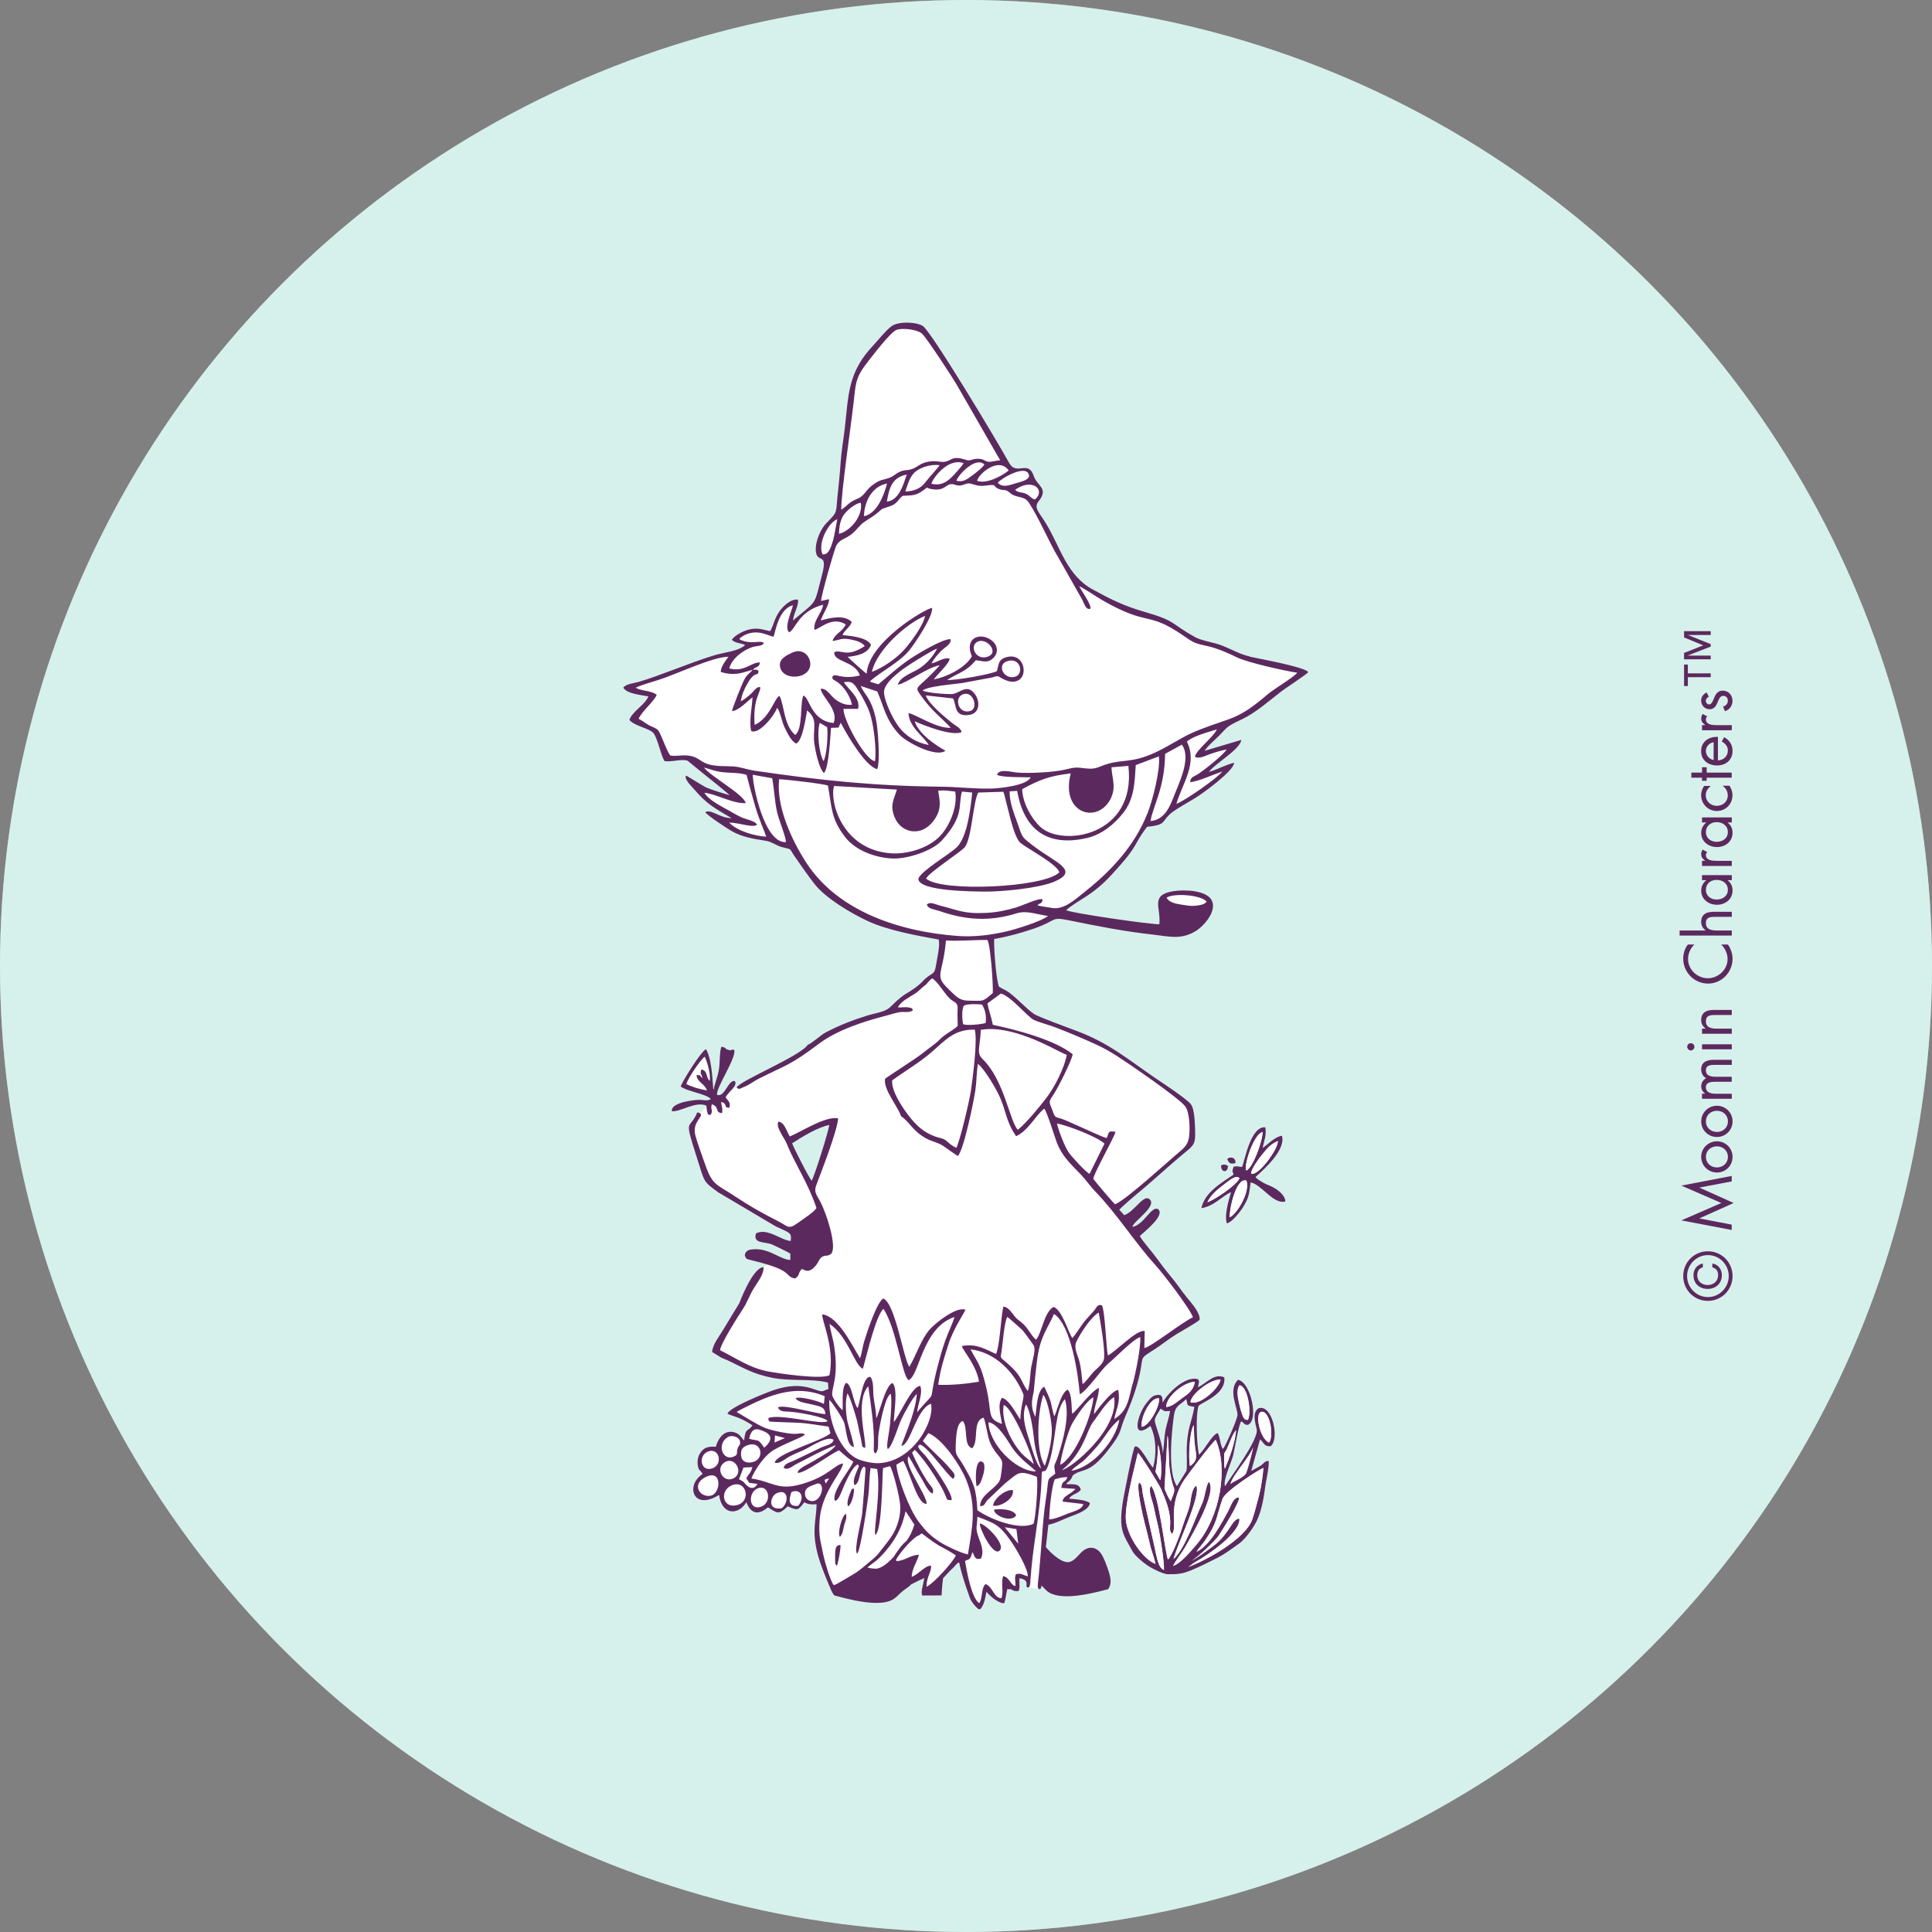 <?xml version="1.0" encoding="UTF-8" standalone="no"?>
<svg xmlns="http://www.w3.org/2000/svg" data-name="Layer 1" id="Layer_1" viewBox="0 0 300 300">
    
  <rect x="0" y="0" width="300" height="300" fill="#808080" stroke="none"/>
    
  <defs>
        
    <style>
      .cls-1 {
        fill: #fff;
      }

      .cls-2 {
        fill: #98dbce;
      }

      .cls-3 {
        fill: #5c295f;
      }

      .cls-4 {
        opacity: .4;
      }
    </style>
      
  </defs>
    
  <circle class="cls-1" cx="150" cy="150" r="150"/>
    
  <g class="cls-4">
        
    <circle class="cls-2" cx="150" cy="150" r="150"/>
      
  </g>
    
  <g>
        
    <path class="cls-3" d="m269.03,198.15c0-2.15-1.7-3.85-3.83-3.85s-3.83,1.69-3.83,3.85,1.71,3.85,3.83,3.85,3.83-1.7,3.83-3.85m-.59,0c0,1.76-1.43,3.26-3.23,3.26s-3.24-1.49-3.24-3.26,1.44-3.26,3.24-3.26,3.23,1.49,3.23,3.26m-4.03-1.95c-.91.18-1.45.9-1.45,1.81,0,1.33.94,2.13,2.21,2.13s2.2-.85,2.2-2.14c0-.88-.56-1.68-1.48-1.8v.6c.57.13.9.55.9,1.19,0,.98-.74,1.55-1.64,1.55-.76,0-1.6-.47-1.6-1.53,0-.65.32-1.1.86-1.21v-.6Z"/>
        
    <polygon class="cls-3" points="267.29 186.8 261.08 189.5 268.9 190.99 268.9 190.16 263.9 189.2 263.9 189.18 269.2 186.8 263.9 184.42 263.9 184.4 268.9 183.45 268.9 182.6 261.08 184.1 267.29 186.8"/>
        
    <g>
            
      <path class="cls-3" d="m269.03,179.64c0-1.34-1.07-2.42-2.42-2.42s-2.45,1.07-2.45,2.42,1.09,2.43,2.45,2.43,2.42-1.08,2.42-2.43m-4.14,0c0-.97.77-1.64,1.71-1.64s1.71.67,1.71,1.64-.77,1.64-1.71,1.64-1.71-.67-1.71-1.64"/>
            
      <path class="cls-3" d="m269.03,174.13c0-1.35-1.07-2.43-2.42-2.43s-2.45,1.07-2.45,2.43,1.09,2.42,2.45,2.42,2.42-1.08,2.42-2.42m-4.14,0c0-.98.77-1.65,1.71-1.65s1.71.67,1.71,1.65-.77,1.64-1.71,1.64-1.71-.67-1.71-1.64"/>
            
      <path class="cls-3" d="m264.29,169.84v.78h4.62v-.78h-2.39c-.7,0-1.63-.1-1.63-1.03,0-.76.82-.83,1.39-.83h2.62v-.78h-2.44c-.7,0-1.57-.1-1.57-1,0-.8.74-.85,1.33-.85h2.69v-.78h-2.81c-.97,0-1.94.29-1.94,1.47,0,.56.26,1.12.77,1.38-.48.25-.77.74-.77,1.28,0,.47.24.86.63,1.1v.02s-.5,0-.5,0Z"/>
            
      <path class="cls-3" d="m264.29,162.16v.78h4.62v-.78h-4.62Zm-2.3.39c0,.3.26.56.56.56s.56-.26.56-.56-.24-.56-.56-.56-.56.24-.56.56"/>
            
      <path class="cls-3" d="m264.29,159.73v.79h4.62v-.79h-2.2c-.83,0-1.82-.07-1.82-1.15,0-.91.66-.97,1.41-.97h2.61v-.79h-2.74c-1.08,0-2.01.3-2.01,1.57,0,.57.24.99.69,1.32v.02s-.56,0-.56,0Z"/>
            
      <path class="cls-3" d="m262.09,146.66c-.49.66-.72,1.38-.72,2.21,0,2.13,1.74,3.86,3.86,3.86s3.8-1.76,3.8-3.86c0-.78-.27-1.57-.73-2.21h-1.03c.59.59.99,1.41.99,2.24,0,1.66-1.44,3-3.07,3s-3.07-1.33-3.07-2.98c0-.86.37-1.67.98-2.26h-1.03Z"/>
            
      <path class="cls-3" d="m260.8,145.27h8.11v-.78h-2.2c-.82,0-1.82-.07-1.82-1.15,0-.92.66-.97,1.41-.97h2.61v-.79h-2.74c-1.08,0-2.01.3-2.01,1.57,0,.57.25.99.69,1.32l-.02.02h-4.02v.78Z"/>
            
      <path class="cls-3" d="m264.89,138.18c0-.98.75-1.55,1.66-1.55s1.75.52,1.75,1.54-.86,1.51-1.76,1.51-1.65-.58-1.65-1.49m-.6-2.3v.78h.66s0,.02,0,.02c-.49.38-.79.95-.79,1.58,0,1.38,1.14,2.22,2.45,2.22s2.42-.86,2.42-2.22c0-.65-.26-1.18-.76-1.58v-.02s.64,0,.64,0v-.78h-4.62Z"/>
            
      <path class="cls-3" d="m264.29,133.67v.79h4.62v-.79h-2.31c-.6,0-1.71-.03-1.71-.9,0-.2.09-.31.2-.47l-.71-.37c-.13.22-.22.43-.22.7,0,.51.27.75.63,1.03h0s-.5.01-.5.01Z"/>
            
      <path class="cls-3" d="m264.89,129.22c0-.97.75-1.56,1.66-1.56s1.75.54,1.75,1.55-.86,1.51-1.76,1.51-1.65-.59-1.65-1.49m-.6-2.3v.78h.66s0,.02,0,.02c-.49.38-.79.95-.79,1.58,0,1.38,1.14,2.22,2.45,2.22s2.42-.86,2.42-2.22c0-.65-.26-1.18-.76-1.58v-.02s.64,0,.64,0v-.78h-4.62Z"/>
            
      <path class="cls-3" d="m264.62,122.04c-.3.41-.47.93-.47,1.43,0,1.35,1.07,2.46,2.44,2.46s2.43-1.06,2.43-2.45c0-.56-.17-1.01-.47-1.47h-1.05v.02c.5.38.79.85.79,1.5,0,.96-.79,1.6-1.71,1.6s-1.71-.68-1.71-1.64c0-.61.31-1.07.77-1.43v-.02h-1.04Z"/>
          
    </g>
        
    <polygon class="cls-3" points="262.63 120.76 264.29 120.76 264.29 121.24 265.01 121.24 265.01 120.76 268.9 120.76 268.9 119.97 265.01 119.97 265.01 119.14 264.29 119.14 264.29 119.97 262.63 119.97 262.63 120.76"/>
        
    <g>
            
      <path class="cls-3" d="m266.76,114.43c-1.37-.08-2.61.7-2.61,2.19s1.14,2.24,2.5,2.24,2.38-.88,2.38-2.25c0-.95-.47-1.69-1.3-2.14l-.38.67c.55.31.95.74.95,1.41,0,.89-.69,1.5-1.54,1.52v-3.62Zm-.67,3.58c-.67-.1-1.2-.73-1.2-1.41s.54-1.25,1.2-1.35v2.75Z"/>
            
      <path class="cls-3" d="m264.29,112.6v.79h4.62v-.79h-2.31c-.6,0-1.71-.03-1.71-.9,0-.2.09-.31.2-.47l-.71-.37c-.13.22-.22.43-.22.7,0,.51.27.75.63,1.01v.02s-.5,0-.5,0Z"/>
            
      <path class="cls-3" d="m265.01,107.53c-.48.2-.86.69-.86,1.23,0,.75.53,1.37,1.32,1.37,1.45,0,1.09-2.08,2.13-2.08.42,0,.7.32.7.74,0,.52-.3.75-.74.95l.29.69c.74-.23,1.17-.85,1.17-1.63,0-.85-.63-1.56-1.51-1.56-.77,0-1.09.54-1.32,1.07-.23.55-.39,1.07-.81,1.07-.29,0-.5-.29-.5-.57s.22-.51.47-.63l-.35-.66Z"/>
          
    </g>
        
    <path class="cls-3" d="m261.5,106.53h.59v-1.38s3.55,0,3.55,0v-.59h-3.55s0-1.37,0-1.37h-.59v3.35Zm0-7.55l2.98,1.23-2.98,1.18v.99h4.14v-.58h-3.55s0-.02,0-.02l3.55-1.38v-.38s-3.55-1.42-3.55-1.42h0s3.55,0,3.55,0v-.59h-4.14v.98Z"/>
      
  </g>
    
  <g>
        
    <path class="cls-1" d="m180.45,197.43c-.34-1-1.01-1.88-1.99-2.4-.05-.14-.11-.28-.18-.41-.19-.57-.5-1.06-.95-1.48-.13-.14-.27-.26-.42-.38-.08-.14-.17-.27-.27-.39-.35-1.05-1.05-1.97-2.1-2.49-.27-.96-.81-1.82-1.64-2.41.92-.25,1.63-.75,2.15-1.41.48-.31.88-.71,1.18-1.17,1.16-.34,1.99-1.11,2.49-2.06,1.04-.32,1.8-.99,2.3-1.82.93-.4,1.6-1.1,2.02-1.93.14-.11.28-.23.41-.36.13-.1.26-.2.38-.3.45-.42.77-.91.95-1.48.29-.55.42-1.14.4-1.77.02-.48-.06-.94-.22-1.37-.09-1.3-.7-2.58-2.05-3.51-3.08-2.12-6.26-4.26-9.25-6.51-.43-.32-.86-.54-1.28-.68-2.4-1.47-5.04-2.52-7.65-3.61-.42-.18-.86-.25-1.3-.25-.78-.35-1.58-.64-2.43-.84-.09-.12-.16-.24-.26-.36-.78-.98-1.71-1.76-2.72-2.5-.34-.25-.69-.48-1.04-.7-.15-.1-.31-.2-.46-.29-.02-.02-.03-.03-.05-.05-.52-.49-1.16-.86-1.84-1.08,0-.28-.76-7.31-.76-7.59,0-.26-.03-.48-.06-.71.85-.13,1.69-.29,2.54-.49,1.34-.31,5.44-1.58,6.37-2.39-1.56-.19-3.28-.9-4.82-.42-1.84.57-3.57.84-5.27.86-.94-.8-2.26-.87-3.45-.31-1.08-.2-2.17-.5-3.3-.89-.79-.27-1.76-.3-1.97-1,.56-.51,1.22-.04,2.02.15,2.79.69,3.68,1.33,7.25,1.14,1.74-.09,2.98-.38,4.63-.85.87-.25,3.52-1.51,4.08-1.25-.15.85-.34.4-.8.93.69.2,1.49.26,2.21.4,1.94.37,3.8-1.46,5.23-2.58,4.05-3.2,7.67-7.13,9.6-12.02.78-1.97,2.08-6.94,1.79-8.94l-3.59,1.36c-.18,2.66-.2,5.18-1.93,7.4-1.39,1.79-3.34,3.38-5.61,3.91-6.15,1.43-9.82-1.25-10.87-7.31l-1.18.08c-.02,1.73.65,3.34,1.21,4.9.84,2.37.55,2.08,2.53,3.6,3.29,2.54,7.28,3.78,3.18,5.53-2.37,1.01-8.14,1.57-10.81,1.53-1.28-.02-10.39,0-10.27-2.02.48-1.23,4.7-3.68,5.92-4.82,1.69-1.57,2.21-6.17,2.44-8.54l-1.6-.15c-.63,2.26.4,3.68-3.09,7.56-1.53,1.7-5.46,2.93-7.72,2.83-2.63-.12-5.68-1.21-7.31-3.31-2.24-2.89-2.06-4.63-2.68-8-.67-.31-6.53-.96-7.59-1-.46,4.27,1.95,9.46,4.21,12.95,4.62,7.14,13.35,10.28,21.57,11.21-.09.25-.17.52-.22.8-.25.14-.45,4.52-.97,5.51-.73.11-4.02,2.52-4.53,2.9-.38.21-.74.47-1.06.78l-.72.93c-.2.35-.35.7-.45,1.08-1.05-.12-2.16.15-3.16.99-4.17,1.5-8.04,3.08-11.74,5.73-.39.28-.74.6-1.04.95-.18.08-.36.17-.54.28-2.26,1.37-5.18,2.17-7.48,3.46-1.26.71-2.25,1.32-3.5,2.05l-.9-2.69-.98-4.32-3.27,4.81,4.94,2.34c-.62.39-1.21.82-1.71,1.36-1.2,1.3-2.07,2.38-1.74,3.72-.04.53.34,1.62.52,2.24.63,2.11,1.13,4.22,2.74,5.81,1.62,1.6,3.95,2.64,5.94,3.72,1.01.55,2.01,1.1,3.01,1.62.13.12.25.25.37.38,1.12,1.22,2.43,1.59,3.65,1.4.05.48.1.96.15,1.43-.37,1.16-.24,2.49.29,3.62-.02,0-.04.02-.06.02-.53.19-1.06.34-1.59.52-1.71-.42-3.31-.88-4.35.51-.31.21-1.06,1.68-1.35,2.01-1.33,1.5-1.43,3.09-2.26,4.74-.48.95-1.31.77-1.55,1.89-.31,1.46-2.49,2.54-1.68,3.79,1.5,2.31,6.57,3.63,9.07,3.94,2.01.25,4.04.6,6.07.55.15,0,.29-.03.44-.05.57.14,1.7.17,2.27.14-.1.63-.45,1.75-.51,2.38-3.65-.88-5.86-1.24-11.15.67-.23.08-3.69,1.89-3.85,2.07-.5.57,3.75,1.51,3.34,2.25-.68,1.23-1.15,1.09-1.44,2.7-.19-.33-1.41-1.55-1.9-1.55-1.7,0-1.87.28-2.25,2.38-.05.25-2.41-.78-2.79,1.53-.17,1.02.77,2.23.77,2.23,0,0-2.02,1.45-1.32,2.94,1.07,2.27,3.66-.23,3.72,0,.42,1.58.16,2.01,1.4,2.51,1.16.47,2.63-1.45,2.75-1.28.33.47.5,1.27,1.46,1.52.31.19,1.33-.73,1.7-.64.41.05,1.36.66,1.77.72.13,0,1.18-.87,1.31-.88.54.23,1.03.78,1.62.39.59-.4.76-.93,1.02-1.02,0,0,1.84.55,2.36.37-.23.93-.05,0-.26,1.15-.3,1.67-.24,2.81.01,4.01.03.41.07.83.14,1.26.19,1.14.88,2.28,1.01,3.39.28,2.47,1.92,4.6,4.6,4.6.22,0,.45-.03.67-.06,1.71.76,3.99,1.45,5.24-.1.36-.45.77-.94,1.13-1.39,1.3.28,2.63-.7,3.89-1.86.05-.05.11-.1.17-.15.26.04-.54,2.87-.27,2.75,1.66-.75,4.72-4.13,5.37-5.15,1.87,7,2.94,7.44,3.03,7.52l1.1-2.68s2.1,2.24,2.52,1.91c.55-.43.17-2.13.75-2.36.4-.16,1.58.48,1.58.48l.09-2.15s1.8.67,1.6,1.59c-.12.53,1.41.64,1.85.19.58-.59,1-9.8,1-9.8.34,0,5.92-2.45,6.09-2.76.71-1.28-3.37-.14-3-1.08.28-.72,1.56-.86,1.77-1.5.31-.96-2.25,0-2.2-.56.04-.44.89-1.16.89-1.16l.36-.86s3.22-1.27,4.97-3.15c1.13-1.21,2.15-2.43,2.43-4.04.08-.15.16-.3.24-.46.17-.38.31-.74.44-1.11,0,0,.01,0,.02,0,.52-1.73,1.11-3.42,1.79-5.1.26-.63.34-1.23.3-1.8.03-.12.05-.24.07-.36.51-.95.17-1.22.56-2.23,1.8-.49,5.01-3.48,5.01-3.48,2.55-1.75,3.74-2.3,3.74-2.3-.15-.29-5.36-6.97-5.57-7.22Zm-54.12-12.87l-2.11-3.54-1.79-3.89,6.83-3.16-2.93,10.59Z"/>
        
    <path class="cls-1" d="m192.05,102.07c-1.23-.62-2.96-1.38-4.29-1.68-2.42-.56-2.19-.44-4.18-1.8-5.51-3.77-5.15-1.22-12.38-5.37-1.06-.61-2.7-1.75-3.65-2.21.35.73,1.93,2.89,1.75,3.51-.75.25-.95-.86-1.37-1.59l-3.56-6.27c-1.6-2.66-2.22-5.27-3.86-7.78-.57-.88,1.49-1.66,1.08-2.57-.31-.71-.84-1.27-1.32-1.6-.56-.39.12-1.42-.53-1.6-1.49-.42-1.95-.25-2.43-.18-.5.07-1.27-1.5-1.62-1.57,0,0-2.47-1.04-2.47-1.04,0-2.9-5.08-.19-9.44-.19s-7.9,2.35-7.9,5.24c0,1.29-6.62,3.31-5.46,4.22-1.28.42-.36.51-1.72,1.55-.6.46-.53,1-.98,1.42-.72.68-1.21,2.47-.62,3.38.67,1.04,1.81.46,1.32,1.36-.26.47-1,5.3-.96,6.01l1.21-.28c.15.75-1.02,2.41-1.26,3.31,1.4-.4,3.62-.96,4.8.22-.18.74-1.14,1.29-1.43,2.04.56.07,1.4.14,2.21.31-.11.17-.21.34-.31.51-.22-.06-.44-.11-.64-.14-1.45-.27-1.62.1-2.79.24.36-1.18,1.54-1.4,2.05-2.57-2.14-1.37-4.09.76-4.85.83-.26-1.37,1.19-2.65,1.34-3.89-3.84.98-4.28,3.86-5.29,4.28-.81-.75.39-3.16.6-4.2-2.36.62-2.74,4.42-3.03,4.89-.85-.16-2.37-1.2-4.33-.32-.16.07-.39.19-.52.29-.57.41-.3.15-.4.46,1.86.86,3.12.06,3.75.53-.19.52-.94.42-1.6.6-1.5.41-3.37,1.8-3.76,3.36,2.36.64,3.38-.99,4.77-.92-.17.92-.64.51-1.11,1.15.59.02.46-.13.91.16-.1,1.09-.43-.25-1.71,1.95-.51.88-.9,1.77-1.05,2.78.61-.32,1.04-.69,1.56-1.14.51-.45.93-1.21,1.46-1.04.1.81-1.17,1.78-.87,5.86,2.42-1.11,3.1-4.26,3.86-4.5.78,1.43.62,4.51,2.44,6.05.13-.09.24-.24.34-.4.09.42.19.82.31,1.21-.15.25-.31.44-.49.53-.79-.36-1.37-1.63-1.77-2.44-.46-.9-.7-2.5-1.19-3.13-.4,1.18-2.77,4.17-4.02,3.63-.37-1.35.12-3.78.2-5.25-.81.6-2.17,2.1-3.19,2.14.03-.36,1.61-4.46,2.05-5.14.43-.66.87-.84,1.16-1.27-1.04.13-2.51,1.12-4.99.31.07-.86.7-1.67,1.21-2.35-2.35-.04-8.16,2.74-10.82,3.58-.9.28-2.86.85-3.59,1.22.87.56,2.38.41,3.26,1.11-.32.94-2.35,2.61-2.81,3.72.51.25,1.03.68,1.57.98.7.4,1.29.42,1.65,1.1.57,1.1,1.03,2.64,1.69,3.62.99.2,2.09-.22,3.43.13,1.02.27,1.48,1.01,2.72,1.3,1.24.29,2.37.21,3.61.27,1.09.06,2.22.5,3.36.67,10.45,1.52,18.4,2.36,29.05,2.48,2.57.03,5.19.36,7.75.29,1.25-.03,5.54-.48,6.05-1.75-1.05-.03-4.47.04-5.21-.39.3-1.03,2.31-.4,3.18-.34,1.81.13,5.51-.03,7.29-.45,1.86-.44,1.65-.37,3.54-.18,1.4.14,1.89-.34,3.15-.72,2.85-.84,4.21.1,9.23-2.71,2.03-1.13,3-1.8,5.23-2.67,4.9-1.9,5.75-1.44,10.39-5.42,1.08-.92,4.02-2.61,4.61-3.38-1.89-.26-7.78-1.59-9.37-2.38Z"/>
        
    <path class="cls-1" d="m187.34,139.98c-.28.45-.89.56-1.46.63-.78.1-1.23.06-2-.07-.88-.14-2.36-.27-2.76-1.16,1.18-.74,5.25-.43,6.22.6Z"/>
        
    <path class="cls-1" d="m132.49,62.72c.37-3.39.28-4.1,2.41-6.79.74-.93,3.37-4.4,4.3-4.72.93-.32,3.12-.07,3.91.57.64.51,4.9,7.03,5.48,8.07l6.69,11.63c-.61,0-1.44.31-1.93.21-.62-.13-.58-.47-1.67-.45-.89.02-.99.4-1.74.16-2.32-.75-2.1.2-3.44.32-.48.04-1.18-.16-1.9-.1-1.76.16-2.02.9-3.14,1.25-.65.2-1.02.04-1.82.4-.5.23-.92.64-1.3.81-1.31.57-1.52.18-3.01,1.33-1.01.79-1.07,1.55-2.29,2.06-1.44.61-1.34.95-2.45,1.68-.01-2.79,1.49-12.82,1.89-16.43Z"/>
        
    <path class="cls-1" d="m113.18,127.73c1.75.04,3.67.88,4.35.33-.37-.61-1.61-.79-2.31-1.09-.64-.27-1.48-.77-2.1-1.12-1.18-.67-3.11-1.6-3.77-2.74,1.66.11,4.51,1.75,6.41,1.6-.25-1.31-5.41-4.11-6.48-5.52,1.18.29,1.72.61,3.1.74,1.38.13,2.13.01,3.52.39.41,1.62.89,3.32,1.36,4.94.57,1.98,1.52,4.04,1.7,4.67-1.77-.09-4.54-.88-5.77-2.2Z"/>
        
    <path class="cls-1" d="m116.86,120.31l3.02.54c.33,1.74.37,3.61.78,5.35.28,1.19,1.33,3.67,1.36,4.57-3.38.25-5.18-8.9-5.16-10.46Z"/>
        
    <path class="cls-1" d="m138.92,126.97c.99,2.47,4.42,3.22,6.36-.02.88-1.47.63-2.58.37-4.14.86-.15,1.78.03,2.65.12.43,2.34-.93,5.6-2.62,7.17-1.82,1.69-4.86,2.59-7.35,2.42-7.65-.54-9.59-8.16-8.84-10.46l9.76.56c-.51,1.67-1.12,2.42-.34,4.36Z"/>
        
    <path class="cls-1" d="m151.88,123.08l3.86-.12c.12.21.02-.02.17.39l.98,3.88c.3,1.01.83,3.12,1.6,3.72,1.18.92,5.74,3.33,5.97,4.53-2.32,2.38-18.37,3.1-20.69.96.5-1,5.36-4.1,5.99-4.85,1.11-1.32,1.32-7.21,2.12-8.51Z"/>
        
    <path class="cls-1" d="m172.56,123.74c.72-1.65.04-3.09,0-4.58l2.63-.22c1.26,10.96-10.31,12.62-13.67,9.48-1.46-1.36-2.77-3.79-2.83-5.86,2.79-1.52,4.32-2.08,7.55-2.45-1.68,6.4,4.42,8.03,6.34,3.63Z"/>
        
    <path class="cls-1" d="m178.62,127.51c.37-2.33,2.2-5.07,2.27-10.44l2.6-1.43c1.37,1.83-.09,5.21-.85,7.06-.83,2.03-1.52,4.6-4.02,4.81Z"/>
        
    <path class="cls-1" d="m185.51,117.49c.55.45,1.57-.1,2.35-.38.92-.32,1.64-.54,2.6-.72-.67.96-3.33,3.07-4.39,3.78-.74.5-1.23.44-1.3,1.3,1.22-.09,3.67-1.22,4.99-1.66-.6.93-5.88,4.6-7.13,5.03.91-3.15,3.34-6.26,1.63-9.66.95-.89,3.35-1.48,4.66-1.91-.46,1.14-3.05,3.04-3.41,4.21Z"/>
        
    <g>
            
      <g>
                
        <path class="cls-3" d="m111.64,185.21l8.81,5.22c2.38,1.1,2.47.99,2.33,2.27-1.45-.08-3.61-2.08-5.38-1.19-.55,1.6,1.33,1.3,2.37,1.69.44.17,2.67,1.25,2.95,1.47v.98c-1.68-.06-3.43-2.06-6.18-1.61-.88.14-1.17,1.02-.52,1.46.19.13,4.1.86,5.78,1.96.68.45.77.95,1.66,1.06.84-.56.34-.72,1.06-1.49.95.59,1.55.26,2.26-.65.27-.34.43-.89.78-1.15.64-.48.82,0,1.53-.57.89-1.12-.7-6.15-1.73-8.09-.49-.93-1.02-1.46-.63-2.48.83-2.22,3.24-8.35,3.42-10.43-1.92-.41-5.69,2.05-7.5,2.81-.49-.71-.81-2.22-1.78-2.3-.48.81.95,2.55,1.29,3.41,1.34,3.32,3.23,5.9,4.62,9.99-.36.65-2.12,1.76-2.84,2.29-1.58,1.15-1.48.58-3.26-.31-2.26-1.12-4.48-2.41-6.55-3.78-3.14-2.09-3.49-1.59-4.83-5.5-.46-1.34-.9-2.48-1.3-3.87-.73-2.52,1.99-3.24.28-3.68-1.19,2.88-2.14.59-.19,6.65,1.41,4.38.95,3.94,3.52,5.84Zm11.37-7.68c1.47-.97,4.09-2.56,5.77-2.84-.2,1.23-2.21,7.61-2.73,8.65-.31-.2-2.81-5.12-3.05-5.8Z"/>
                
        <path class="cls-3" d="m197.68,184.36c-.45-.24-.97-.41-1.43-.66-.19-.11-.54-.31-.71-.43-.16-.11-.12-.06-.28-.2-.42-.36-.14-.11-.29-.32,1.34-1.2,4.74-4.23,4.09-6.39-1.16.14-2.56,1.69-3,1.88.23-1.17.63-1.91.42-3.19-2.33-.24-3.25,5.46-3.62,6.16-.66-.06-.65-.17-1.3-.05-.26.85-.22.5-.01,1.23-1.91,1.3-4.48,2.77-5,5.21,1.97-.3,3.23-1.89,4.6-2.48-.36,1.26-1.06,3.58-.65,4.83.73-.08,2.02-1.72,2.47-2.42,1-1.59.99-2.14,1.23-3.93,1.77.36,3.49,3.45,5.39,2.97-.01-.93-1.12-1.8-1.89-2.2Zm-10.19,2.32c.43-1,1.4-1.86,2.27-2.52,1.16-.88,2.2-1.83,2.71-1.2-.41,1.03-3.83,3.33-4.98,3.72Zm3.46,2.35c-.08-1.2.96-6.21,2.59-5.71.62,1.62-1.34,5.08-2.59,5.71Zm2.57-7.28c-.4-.92,1.21-5.71,2.54-5.98.03,1.23-1.46,5.58-2.54,5.98Zm.79.5c-.18-.52,1.21-2.4,1.62-2.9.87-1.05,1.21-1.57,2.5-2.19.06,1.28-3.01,5.45-4.12,5.09Z"/>
                
        <path class="cls-3" d="m109.67,171.65l.11.88c.17.35-.05.58.55.59.5-.73-.1-.86.22-1.65,1.24.42.4,1.32,1.57,1.37.14-.86-.09-.97-.14-1.73,1.1.28.27.87,1.26.91.3-.9-.25-1.04-.56-1.67.56-.94,1.89-1.76,1.43-2.48-1.03-.27-1.57,2.6-2.76,2.14-.25-1.02,3.04-5.74,2.66-6.99-.69-.13-.18.21-.95-.01-.73-.22,0-.25-1.05-.48-.32,1.05-.19,2.41-.38,3.57-.18,1.09-.68,2.24-.82,3.16-.18-.28-.11-4.57-1.18-6.34-.76.27-3.81,5.21-3.93,5.8,1.06.79,3.93,1.11,4.69,1.94-.6.36-1.1.13-1.77.12-.55-.01-4.46.33-4.3,1.76,1.25.19,3.66-1.58,5.34-.87Zm.52-3.81c-.64-.62-.23-1.51-1.26-1.79-.3.67.02.68.15,1.37-.55-.45-.12-.47-.92-.49.05,1.1,1.25,1.3,1.62,2.39-.99-.15-2.32-.53-3.2-.98.16-.79,2.18-3.8,2.86-4.26.43.96.96,2.74.75,3.77Z"/>
                
        <path class="cls-3" d="m124.09,104.99c3.14-.74,1.53-4.81-.99-3.68-.94.42-2.27,1.01-1.96,2.31.3,1.27,1.82,1.64,2.96,1.37Z"/>
                
        <path class="cls-3" d="m152.16,236.58c-.16.57,2.04,5.19,3.06,4.2,1.06-1.03-2.42-4.32-3.06-4.2Z"/>
                
        <path class="cls-3" d="m157.27,231.38c-1.18-.13-2.97,1.37-3.07,2.41,1.02.27,3.37-1.02,3.07-2.41Z"/>
                
        <path class="cls-3" d="m152.57,227.02c-1.23-.73-1.11,3.18-.92,3.78.6-.24.75-.98.98-1.65.16-.48.45-1.83-.06-2.13Z"/>
                
        <path class="cls-3" d="m154.34,234.43c.07.99,2.69,2.02,3.45.89-.32-1-2.6-1.09-3.45-.89Z"/>
                
        <path class="cls-3" d="m129.93,243.14c.22-.28.65-2.79.58-3.23-.84-.01-.86.69-.83,2.36.01.7-.04.46.25.87Z"/>
                
        <path class="cls-3" d="m131.09,236.81c.17-.6.5-1.25.23-1.75-.63.39-1.3,3.04-.91,3.59.48-.41.51-1.24.68-1.85Z"/>
                
        <path class="cls-3" d="m132.59,231.13c-.44.21-.22-.2-.51.54-.26.65-.69,1.74-.37,2.23.55-.34.97-2.05.89-2.76Z"/>
                
        <path class="cls-3" d="m191.84,180.6c.08-1.05-1.06-.98-1.27-.61.3.7.51.79,1.27.61Z"/>
                
        <path class="cls-3" d="m189.61,180.96c-.05,1.17,1.1,1.19,1.06.07-.4-.22-.66-.26-1.06-.07Z"/>
                
        <path class="cls-3" d="m194.1,101.95c-1.57-.36-2.7-1.04-4.16-1.64-1.43-.59-3.26-.76-4.41-1.4-3.78-2.1-2.87-2.48-7.74-3.88-3.23-.93-5.19-1.9-8.12-3.5-4.02-2.2-5-6.51-7.22-10.2-1.08-1.79-1.99-2.46-1.18-3.48,1.63-2.05-.21-2.34-.75-3.94-.86-2.58-2.69.03-3.81-2.01-1.87-3.41-12.14-20.49-13.41-21.28-1.09-.67-3.77-.73-4.83.01-.88.62-2.05,2.13-2.84,2.97-3.99,4.21-3.85,7.62-4.46,12.97-.2,1.77-.51,3.37-.63,5.18-.12,1.76-.3,3.54-.49,5.3-.28,2.57.1,2.35-1.68,4.13-.95.95-1.72,2.8-1.7,4.14.05,2.42,1.96.17.99,3.89-1.33,5.06-.64,3.84-4.53,7.14.13-1.22.94-2.33.77-3.24-1.1-.14-2.24.97-2.82,1.76-.87,1.19-.93,2.22-1.49,3.14-1.35-.27-1.84-.59-3.35-.24-.8.19-2.18.9-2.61,1.58.63.59,1.47.47,2.08.82-1.09.97-3.21,1.11-4.71,1.56-3.8,1.14-8.66,3.25-11.82,4.15-.73.21-1.99.32-2.39.9.54.96,2.83,1.14,3.89,1.35-.53,1.35-2.44,2.26-2.95,3.65.78.99,3.22,1.31,3.78,2.11.67.95,1.07,3.29,1.67,4.28,1.08.21,2.64-.38,3.6-.04,0,0,1.94,1.6,2.21,1.81.49.38,4.18,3.34,4.3,3.54-.94-.27-2.87-.85-3.7-1.24-.54-.25-2.95-1.82-3.08-1.8-.25.56.72,1.49,1.14,1.97,2.17,2.52,3.09,2.93,5.95,4.63-1.83.02-3.19-1.49-4.09-.92.44.59,3.3,2.46,4.09,2.92,1.69.98,3.5,1.22,5.39,1.53.86.14,1.56.74,2.44.97,1.7.44,1.01.07,2.02,1.52,1,1.44,1.91,2.75,2.97,4.13,1.72,2.25,5.66,4.58,8.24,5.79,3.22,1.51,7.63,2.27,11.11,2.92.21,1.03-.24,2.79-.41,3.91-.28,1.84-.66,1.02-2.1,2.58-.68.74-1.74,1.42-2.59,1.93-1.03.63-1.67,1.35-2.53,2.14-.76.69-2.31.88-3.33,1.19-2.28.7-4.56,1.58-6.66,2.7-.73.39-2.21,1.77-2.7,1.86-1.16,1.8-10.58,5.59-11.07,6.66.48.33.28.26.98-.02,1.28-.52,1.5-.87,2.4-1.32,4.64-2.33,4.91-2.09,9.39-5.45,2.92-2.19,7-3.48,10.46-4.37.62-.16,1.3-.39,1.92-.51.88-.18,1.5.12,2.17-.27-.03-.11.26-.46-.97-.53-.53-.03-.77.08-1.31.02.51-.99,1.82-1.57,2.77-2.2.47-.31.81-.74,1.31-1.11.64-.47.6-.75,1.25-1.19.85.45,1.93,2.43,2.79,3.19.69.61,1.22.51,1.16,1.57-.06,1.03.02,1.71.01,2.64-.94.85-1.82,1.11-2.83,2.14-.6.61-1.93,1.52-2.7,2.15-.82.67-5.67,3.78-5.76,3.91-.2,1.83,1.93,4.13,2.49,5.79,1.48,1.05,1.83,2.37,3.98,3.5.93.49,1.71.56,2.57,1.13.4.27,2.07,1.47,2.27,1.56.88-.77,2.48-8.44,2.74-10.33.18-1.3.17-2.72.38-3.97,1.07.85,2.77,3.76,3.38,5.1,1.04,2.31.97,3.84,2.55,6.13,1.88-.84,3.04-3.26,4.37-4.28.39.41,1.56,4.17,1.86,5.01,1,2.82,2.91,4.1,4.42,5.89.56.67,1,1.3,1.62,1.94,3.4,3.5,6.12,7.89,9.36,11.45,1.16,1.27,5.34,6.7,5.83,8.11-1.61.7-6.59,4.68-7.55,4.77l.06-2.63c-1.25-.32-4.64,3.35-5.73,3.78-.26-1.36-.44-7.03-.93-7.8-.78-.15-.75.35-1.29.95-.36.41-.77.84-1.15,1.27-.68.75-1.68,2.47-2.15,2.89-.66-1.02-1.58-4.37-2.9-4.84-1.51.82-1.84,4.17-2.74,5.09-.82-.73-1.24-1.89-2.26-2.7-.78-.62-.67-.45-1.31-1.28-.42-.54-.83-1.08-1.49-1.17-.42,1.86-.52,5.99-1.14,7.37-1.88-.85-3.05-1.63-5.3-1.24.11.65,2.27,2.97,2.66,5.54-2.08.34-4.22.56-6.33.48.33-2.45.88-4.06,1.6-6.34.76-2.39,2.58-5.04,2.62-5.31-1.36-.56-4.63,2.02-5.53,3.04-1.37,1.54-2.17,4.19-3.19,5.82-.97-1.56-2.19-9.88-4.04-10.61-1,.58-2.54,5.28-2.97,6.69-.24.79-.36,1.92-.64,2.58-1.2-1.92-3.34-6.48-5.85-6.81-.22.72,2,5.13,1.11,9.45-1.27.7-7.84-.26-9.61-.6-2.8-.54-4.89-2.05-7.38-3.28.03-.89,2.82-5.31,3.5-6.33.73-1.09,1.06-2.16,1.67-3.17.58-.95,1.66-2.29,1.58-3.38-1.68-.04-3.78,5.62-3.78,5.62,0,0-2.07,3.37-2.53,4.16-.63,1.07-1.53,2.08-1.68,3.37l1.42.88s1.12.48,1.12.48c2.6,1.23,3.74,2.02,6.72,2.64,2.77.58,6.35.11,8.73.76l.08.98-.88.35c-1.09.16-2.91-1.77-7.66-.15-1.24.43-6.85,2.66-7.14,3.65.77.4,1.91.49,3.88,1.8-.69,1.09-1.09.25-1.29,2.36-.17-.15-.03-.02-.23-.25-.22-.26-.41-.55-.7-.75-.43-.29-1.05-.43-1.57-.31-1.04.24-1.63,1.33-1.9,2.28-1.15-.07-1.94.07-2.54,1.18-.26.47-.35,1.12-.27,1.65.16,1.05.41.66.75,1.41-2.68,1.74-1.51,5.77,2.57,3.24.46,3.3,3.1,3.1,4.22,1.13.19.31.94,2.84,3.37.8,1.46.91,1.64,1.22,3.07-.15,1.6.64,1.52.7,2.57-.64.67.38,1.16.36,1.91.3-.07,2.76-.77,3.95.13,7.62.4,1.65,1.52,4.31,2.2,5.89.09.2.22.39.4.65,1.78.48,4.27,1.15,6.46,1.17.47,0,1.07-.03,1.51-.12,1.37-.27,1.72-.89,2.53-1.6.49-.42,1.08-.73,1.42-1.13l1.51-.77c.15.02.27-.13.55-.28-.12,1.13-.58,2.13-.31,2.74.93.02,2.05,0,3.01-.01.07-1.53.18-2.34.24-2.68.56-.56.97-1.11,1.52-1.56.51-.57.87-1,.98-.82.34,1.89,1.78,5.89,1.81,5.79.27.5.68.94.89,1.15.45.48.64.37,1.05-.53.29-.71.42-1.72.47-1.91,1.07,1.25,2.37,1.89,2.75,1.76.1-.03.36-1.5.48-2.17.2,0,.41.01.61.02.29.2.55.35,1.18.26.15-.45.13-.75.11-1.05.01-.22,0-.43-.02-.65,0-.09.02-.18.04-.27.7.14,1.18.33,1.07,1.07-.07.43.5.64.57-.23.24-3.21.41-4.54.86-7.68.46-3.16.89-6.34.94-9.54.32-.78.52.86,1.37-2.37.87-3.34.73-7.5,2.23-9.06.79,2.54-.26,6.34-1.09,8.91-.55,1.68-.69.91-.41,2.66-1.5,1.19-.88.31-1.47,4.03-.54,3.41-.72,8.81-1.24,13.15-.1.85.49,1.09.58.2,0,0,.02,0,.04,0,.01.02.02.05.03.06.76.76.97,1.17,2.33,1.46.44.09,1.03.14,1.5.14,2.18,0,4.66-.64,6.44-1.1.57-.81.4-1.7.12-2.64-.27-.9-.85-2.47-1.34-3.06-.69-.83-1.62-.96-2.51-.39-.74.48-1.49,1.91-2.57,1.89-1.09-.03-2.57-1.38-3.37-2.34l.39-3.47c1.21-.23,2.33-.88,3.5-1.31.94-.35,2.85-.99,2.95-2.07-.79-.54-2.24-.56-3.22-.67.3-.67,1.39-.76,1.8-1.38-.24-1.09-1.33-.8-2.27-.88.29-.41.3-.25.61-.61.46-.54.19-.57.6-.87,1.32-.96,2.33-.06,5.12-3.57,2.62-3.3,1.75-2.97,2.98-5.74.88-1.99,1.74-4.43,2.17-6.54.53-2.61-.12-2.09,2.22-3.58,1.2-.77,2.23-1.64,3.44-2.37.69-.41,3.17-1.83,3.58-2.23.15-1.05-1.27-2.62-1.94-3.43-.85-1.03-1.6-2.2-2.44-3.2-.85-1.02-1.66-2.07-2.46-3.18-.73-1.01-1.91-2.24-2.44-3.21.61-.58,4.03-3.23,2.83-4.16-1.01-.6-2.19,2.46-3.99,2.75.16-.9,4.12-3.35,2.56-4.38-.94-.53-2.3,2.05-3.82,2.56l-.77-.85c.21-.26,2.14-1.96,2.49-2.24,2.63-2.14,5.16-4.55,7.8-6.71,1.36-1.11,1.54-1.38,1.49-3.24-.03-.98-.06-3.48-.68-4.21-.81-.95-4.35-3.25-5.58-4.09-4.29-2.94-7.02-5.31-11.98-7.21-1.15-.44-6.14-2.24-6.81-2.71-1.33-.95-2.53-2.37-3.9-3.36-.56-.4-1.15-.59-1.54-.89-.45-1.51-.76-5.75-.72-7.38,2.07-.34,4.06-.9,6.03-1.56,3.84-1.29,2.63-1.94,5.61-1.33,4.39.9,8.61,1.73,13.09,2.22,2.41.27,4.17.81,6.41-.46,1.35-.76,3.51-3.16,2.65-4.86-.82-1.61-4.29-1.68-5.88-1.44-3.8.57-1.96,2.6-2.26,5.15-1.63,0-13.67-1.74-14.48-2.19,2.22-1.86,3.97-2.13,7.16-5.6,4.44-4.83,3.07-4.3,5.42-7.34,3.09-.35,2.13-.74,3.69-2.1.64-.56,2.81-1.8,3.66-2.3,1.25-.75,6.09-4.24,6.17-5.55-1.4.32-2.76,1.14-3.92,1.42.94-1.31,4.86-3.48,5.03-4.97l-5.72,1.7c.58-.78,1.01-1.16,1.68-1.78,1.97-1.85,1.31-1.8,4.03-3.07,2.28-1.07,4.24-2.86,6.25-4.4.72-.55,3.9-2.61,4.16-2.98-.65-.83-7.58-2.05-9.11-2.4Zm-83.72,130.3c-1.7.36-3.1-1.78-.78-2.91,2.61-1.26,2.33,2.58.78,2.91Zm.27-4.26c-1.84.68-2.3-1.91-.77-2.57,1.81-.77,2.43,1.96.77,2.57Zm56.49-19.65c.69-1.42,2.24-3.81,3.47-4.53.31,1.7.95,5.4.84,7.01-.06.95-1.08,1.61-1.68,2.24-.41.43-1.31,1.73-1.67,1.85-.14-1.22-.19-2.34-.5-3.54-.25-.96-.91-2.09-.46-3.03Zm-11.62,1.47c.22-1.45.39-4.21.87-5.33.21.1,2.05,1.76,2.35,2.04.19.18,1.62,2.13,1.78,2.41.37.63-.26,2.54-.39,3.34-.19,1.15-.17,2.66-.52,3.72-1.13-1.32-.62-2.23-3.69-4.72-.7-.56-.52-.6-.39-1.46Zm-4.84-.29c3.83.46,6.75,3.45,8.19,6.88.26.61-.36,1.57-.43,4.03-.65-.89-1.71-3.1-2.86-3.38-.75,1.12-.16,2.77,0,4.06-2.45-.87-1.44-1.56-2.46-5.75-.85-3.51-1.16-3.48-2.43-5.85Zm8.02,16.23c-1.68-1.83-3.28-5.08-2.85-7.58,1.33.31,4.41,7.74,4.67,9.18-.42-.46-1.33-1.07-1.82-1.6Zm2.15,2.74c-3.23-.05-7.31-4.38-7.36-7.64,1.42.18,2.87,2.69,3.65,3.89,1.2,1.87,3.48,3.32,3.71,3.75Zm-32.04-22.92c2.92,2,3.8,6.33,5.16,6.97.15-.19,1.68-7.1,2.92-8.96.21-.31.11-.18.3-.33,1.98,2.97,2.89,10.32,3.87,11.05,1.68-.47,2.07-8.13,7.16-9.8-.3,1.02-1.07,2.59-1.48,3.77-.48,1.4-.8,2.55-1.17,3.98-1.68,6.53.25,2.96-3.16,7.04.11-1.29.9-2.84.5-4.07-1.31-.12-3.33,4.84-4.12,5.58.01-1.34.7-5.24-.21-6.05-1.14.44-2.02,4.73-2.52,5.47-.02-1.16-.28-2.22-.42-3.37-.1-.86.07-2.39-.49-3.04-1.23-.18-1.57,4.03-1.99,4.84-.67-.79-.86-3.66-1.77-3.93-.76.66-.47,3.25-.55,4.25-.4-.22-1.59-1.91-1.62-2.37-.08-1.28,1.03-2.66.32-7.51-.18-1.24-.6-2.44-.73-3.55Zm11.11,14.89c.47-.98,1.73-3.35,2.44-4.02-.12,2.84-2.36,7.67-2.4,8.07,1.46-.14,2.26-5.69,4.6-6.54.64,2.6-2.74,9.03-8.16,9.23-.96.04-2.67-.32-3.51-.79-2.71-1.51-4.32-6.11-4.1-9.04.5.46,1.9,2.64,2.21,3.35.48,1.09.34,3.61,1.58,4.01.05-.51-.77-3.1-.95-3.84-.27-1.11-.47-3.55-.02-4.53.54.99,1.11,2.94,1.43,4.1.22.8.32,1.6.52,2.39.12.46.15.76.24,1.2.14.71.02.59.54.78.26-1.05-1.64-7.29.49-9.58.4,2.93.95,6.28.86,9.27-.03,1.03-.03.87.23,1.17.59-.41.4-1.76.44-2.5.07-1.13.91-5.51,1.63-6.44.24-.31.05-.15.35-.31.16,1.4-.01,3.1-.12,4.53-.13,1.6-.68,3.61-.36,4.04.71-.42,1.61-3.6,2.07-4.55m-21.17,1.86c1.44.68.83,1.7-.09,2.48-1.05-1.55-.83-.93-2.35-1.4.41-1.64,1.01-1.75,2.44-1.08Zm-2.49,2.03c1.96-.57,2.53,2.12.69,2.66-.82.24-1.74.06-1.87-.9-.15-1.1.29-1.5,1.18-1.76Zm-3.3-1.18c.71-.44,2-.02,1.96.85-.02.5-.26.37-.43,1.03-.13.51.08.81-.41,1.06-1.88.97-2.86-1.86-1.12-2.93Zm-.47,3.91c1.65-1.07,3.09,1.68,1.37,2.49-1.61.75-2.83-1.54-1.37-2.49Zm2.07,6.59c-2.42.75-2.91-2.28-.87-3.06,2.17-.82,2.98,2.4.87,3.06Zm.99-3.46c-.33-.31-.48-.31-.81-.52l.7-1.81,1.37-.07c-.14.75-.59,1.12-.94,1.73l.46.71,1.29.17c-.88,1.51-2.07-.2-2.07-.2Zm2.41,3.81c-1.85.43-1.81-2.6-.06-2.99,1.62-.36,1.97,2.55.06,2.99Zm3.44.17c-2.34.41-1.79-1.85-.85-2.3,1.83-.88,2.03,1.31.85,2.3Zm2.54-.37c-1.6.2-1.48-1.03-1.04-2.15,1.51-.59,2.07.92,1.04,2.15Zm2.14-.73c-.81-.03-1.25-.78-1.05-1.55.17-.64,1.09-.88,1.67-1.11,1.56-.61,1.02,2.71-.62,2.66Zm1.58,7.48c-.03-.16-.09-.4-.11-.49-.28-1.3-.42-2.18-.29-4.05.31-4.33,3.38-7.24,3.65-8.78-1.29.1-2.21,2-6.48,3.21-3.72,1.05-4.46-.4-7.77-.88.58-1.43,2-3.5,3.35-4.35,1.63-1.03,4.7-2.07,4.98-2.48-.51-.34-.88-.09-1.65-.1-1.13-.02-3.49-.52-4.48-.9-1.33-.52-3.18-1.75-4.48-2.5.25-.22,2.47-1.29,2.97-1.52,3.47-1.57,6.9-2.51,10.7-.94l-.12,1.21c-.81-.43-3.6-1.21-4.41-.9.37.67,1.78.78,2.55.98,1.12.3,2.03.31,2.08,1.49-1.44-.01-6.38-1.55-7.36-1.04.27.75,1.1.62,1.9.68,1.14.08,5.33.76,5.81,1.45-.78.71-7.37-1.21-9.2-.47.05.59.03.54.81.59l3.74.14c1.61.07,3.18.39,4.8.6l.29,1.04c-1.31,1.2-8.39,3.12-8.65,4.55.63.29,1.58-.54,2.17-.88.69-.39,1.57-.74,2.32-1.07.98-.44,3.72-2.31,4.64-1.59-.1.71-1.15.86-1.84,1.16l-4.14,1.99c-.74.38-1.52.43-1.78,1.19.71.47,1.32-.26,2.15-.66.65-.32,1.27-.65,1.92-.99,1.31-.69,2.68-1.34,4.03-1.86-.28.69-2.2,1.71-2.93,2.16-1.51.95-2.94,1.4-2.98,2.15,1.21.05,5.08-2.97,6.43-3.51.87.71,1.06,1.05,2.2,1.74-.23.95-3.49,4.72-2.84,6.11.66-.06,1.08-1.7,1.69-2.97.37-.77,1.14-2.41,1.86-2.69.24.42.22.09-.04.78-.1.26-.24.53-.34.82-.19.55-.37,1.09-.13,1.63.99-.42.62-2.35,1.48-2.91.32.43.21.02.2.84-.15,2.13-.29,4.25-.48,6.38-.1,1.16-1.35,5.67-.8,6.31.52-.23,1.72-8.53,1.81-9.62.1-1.2.09-2.45.28-3.67l1.03.16c.61,3.58-.63,9.76-.28,10.23,1.1-.79,1.04-9.5,1.19-10.38l1.08-.3c.52.8,1.52,4.9,1.58,6.07.11,2.1-.66,4.07-1.92,5.64-2.16,2.7-1.08,1.67-3.7,3.88-.31.26-.71.57-1.15.89-1.06.66-2.46,1.47-3.14,1.85-.14.06-.28.11-.4.15-.51-.54-1.43-3.72-1.62-4.67-.07-.33-.13-.62-.19-.89Zm1.09-11l-.54.79c-.3-.71-.18-.63.54-.79Zm-8.49-5.58l.07-1.1,1.54.41-1.61.69Zm15.7,19.59c-.6,0-1.03-.1-1.29-.2l1.33-1c.1-.06,2.61-2.21,3.88-5.33.47-1.14.73-2.39.73-2.39l1.36,2.07c-.33,1.14-.71,1.83-1.21,2.52-.35.31-.67.63-.89.91-.22.29-.72.96-1.11,1.58-.79.87-1.87,1.83-2.8,1.85Zm7.92,2.81c-.03-.25-.01-.49.03-.72.07-.24.13-.49.17-.69.22-.65.53-1.25.49-1.85-.89-.11-1.95,1.35-3.02,1.73.03-1.23.81-2.28,1.14-3.43-1.38.01-2.09.92-3.5.97-.04-.07-.05-.17-.03-.28.65-1.07,2-2.7,3.15-3.54.31-.14.56-.25.67-.4.06-.02.11-.05.16-.07,3.38,2.59,2.52,1.62,5.28,3.4-.36.92-3.31,4.26-4.55,4.88Zm1.99-6.99c-1.53-1.03-2.14-1.68-3.21-3.08-1.47-1.92-3.34-6.9-3.48-8.89l1.06-.59c1.2,2.15,2.24,6.9,3.66,6.66-.13-1.59-3.68-6.14-2.83-7.37.15.13,1.4,2.51,1.78,3.06.55.79,1.11,2.33,1.93,2.74.35-.62-.18-1.09-.6-1.65-.81-1.1-2.07-3.51-2.56-4.72l.42-.44c1.08,1.13,2.13,2.55,2.95,3.87.47.75.85,1.32,1.28,2.11,1.01,1.87.45,1.85,1.49,1.83.21-1.03-3.05-5.59-3.9-6.68-.62-.8-1.81-1.65-1.03-1.92,1.01.02,4.44,5,5.17,5.3.55-.63-.05-1.05-.54-1.65-1.16-1.41-3.93-3.81-4.16-4.25l.84-1.19c2.21.85,4.98,5.02,5.88,7.24,1.67,4.1.95,7.43.27,11.58-.99-.15-3.53-1.36-4.41-1.96Zm11.88,5.04c-.28.53-.04,1.23-.08,1.84-.82-.16-.84-1.29-1.91-1.56-.37,1.1.09,2.3-.25,3.44-1.19.04-1.35-1.8-2.49-2.19-.72.7-.41,2.1-.96,2.97-1.21-.71-1.98-5.09-2.22-6.55.5-.3.57-.11.85-.53.19-.29.1-.51.34-.83.34.74.33,1.2,1.27.99.54-1.05.05-2.19-.33-3.23-.59-1.6-.25-1.64-.21-3.28,2.78,1.08,3.33,1.21,5.06,3.59.76,1.04,2.87,4.54,2.76,5.68-.74-.21-1.01-.54-1.83-.35Zm-1.74-7.29l1.81.29.28,2.27-2.09-2.56Zm4.44-.53c-2.24,1.07-6.82-.78-8.69-2.11-.19-3.42-.55-4.16-2.2-7.02-1.02-1.76-1.27-1.27-1.15-3.46.05-.87.11-3.12,1.08-3.38.88,1.01.03,3.8,1.46,4.24,1.1-1.12-.03-4.3,1.77-4.75.35.59.56,2.86,1.05,3.95.85,1.88,1.82,2.14,1.85,3.16.01.47-.19,1.83-.29,2.31-.32,1.5-3.16,2.39-3.15,4.33.75-.09.61-.28,1.08-.9l2.81-2.67c2.16-1.68,2.05-2.09,4.91-1.02.26.81-.16,6.45-.52,7.33Zm-.7-13.21c-.56-1.7-1.16-3.65-.44-5.34.64.97,1.08,3.82,1.21,5.09.18,1.78.56,3.18,1.12,4.85-.73-.43-1.58-3.66-1.89-4.6Zm2.47,4.19c-1.38-2.08-1.19-8.1-.23-11,.73.75,1.33,4.29,1.33,5.49,0,1.7-.52,3.93-1.09,5.51Zm4.15-6.34c.53-1.06,2.41-3.87,3.41-4.29-.2,2.76-2.76,9.26-5.16,10.49.1-1.31,1.15-5.01,1.75-6.2Zm-1.58,9.78l2.18.15c-.53.78-2.04,1.11-1.96,1.98l3.19.37c-.1.84-1.61,1.18-2.4,1.49-.79.31-2.11.91-2.9.89.05-1.5.36-4.86.85-6.19.57-.21,1.4-.4,1.99-.35-.33.9-.87.45-.94,1.66Zm.08-2.75c3.43-2.76,3.86-6.22,4.82-7.43.69-.86,2.11-3.26,3.3-3.91.8,4.99-6.67,11.07-8.12,11.33Zm1.47.09c.56-.68,1.52-1.16,2.14-1.78.64-.63,1.25-1.3,1.87-2,1.07-1.19,2.14-3.28,3.46-4.15-.58,3.24-4.13,7.42-7.47,7.93Zm9.54-13.58c-.63,2.31-.72,4.3-2.87,5.54.35-1.74.98-2.49.62-4.52-1,.09-3.05,2.83-3.76,3.77,0-1.23.81-2.81.75-4.1-1.35.67-3.65,3.85-4.15,4.03-.12-.97,0-3.09-.7-3.74-1.04.51-1.59,3.2-2.06,4.15-.27-.6-.39-1.75-.66-2.53-.27-.78-.58-1.34-.91-2.08-1.16.61-1.19,3.47-1.37,4.7-.99-1.88-.33-3.2-.24-4.15.14-1.54.29-3,.48-4.54.5-3.91,1.54-4.76,2.65-7.3,2.65,1.72,3.75,9.39,4,12.46,1.13-.49,3.32-3.86,4.48-4.81,1.1-.89,3.73-3.68,4.9-4.06.16,1.37-.73,5.71-1.14,7.18Zm11.48-74.82c-.28.45-.89.56-1.46.63-.78.1-1.23.06-2-.07-.88-.14-2.36-.27-2.76-1.16,1.18-.74,5.25-.43,6.22.6Zm-26.63-62.44c-.58-.05-.79-.6-1.48-.89-.67-.29-1.06-.07-1.64-.59,2.67-1.92,4.8,0,3.12,1.49Zm-.97-3.79c.2.81-1.45,1.1-2.15,1.32-.93.29-1.95.69-2.69-.11.54-.69,4.41-2.93,4.84-1.22Zm-3.14-.7c-1.09.89-3.44,2.14-4.9,1.61.18-1.04,3.33-3.81,4.9-1.61Zm-15.83.64c-.53,1.56-1.21,4.03-3.09,4.19.36-2.08.8-3.76,3.09-4.19Zm-6.65,6.46c.09-2.29,1.21-4.6,3.59-5.07-.45,1.78-1.57,4.71-3.59,5.07Zm8.05-6.95c.95-.73,2.49-1.14,3.7-.97-.15.31-1.68,1.96-2.12,2.55-.78,1.07-1.81,1.49-3.2,1.54.37-1.1.73-2.44,1.62-3.12Zm7.42-1.28c-.17.4-1.48,1.83-1.92,2.25-.9.85-1.81,1.25-3.07.95.13-.72,2.51-4.09,4.99-3.21Zm3.24.2c-.28.51-1.38,1.33-1.93,1.74-.82.61-1.4,1.04-2.42.79.32-.99,3.02-3.82,4.35-2.52Zm-20.33-9.4c.37-3.39.28-4.1,2.41-6.79.74-.93,3.37-4.4,4.3-4.72.93-.32,3.12-.07,3.91.57.64.51,4.9,7.03,5.48,8.07l6.69,11.63c-.61,0-1.44.31-1.93.21-.62-.13-.58-.47-1.67-.45-.89.02-.99.4-1.74.16-2.32-.75-2.1.2-3.44.32-.48.04-1.18-.16-1.9-.1-1.76.16-2.02.9-3.14,1.25-.65.2-1.02.04-1.82.4-.5.23-.92.64-1.3.81-1.31.57-1.52.18-3.01,1.33-1.01.79-1.07,1.55-2.29,2.06-1.44.61-1.34.95-2.45,1.68-.01-2.79,1.49-12.82,1.89-16.43Zm-1.28,16.94c.54-.63,1.6-1.49,2.42-1.6.36,2-1.55,4.37-3.38,4.83-.01-1.12.21-2.36.96-3.24Zm-3.52,6.42c-.81-1.64.87-4.94,2.29-5.46-.21.93-.43,2.52-.66,3.28-.4,1.33-.75,2.28-1.62,2.18Zm-14.52,41.64c1.75.04,3.67.88,4.35.33-.37-.61-1.61-.79-2.31-1.09-.64-.27-1.48-.77-2.1-1.12-1.18-.67-3.11-1.6-3.77-2.74,1.66.11,4.51,1.75,6.41,1.6-.25-1.31-5.41-4.11-6.48-5.52,1.18.29,1.72.61,3.1.74,1.38.13,2.13.01,3.52.39.41,1.62.89,3.32,1.36,4.94.57,1.98,1.52,4.04,1.7,4.67-1.77-.09-4.54-.88-5.77-2.2Zm3.68-7.42l3.02.54c.33,1.74.37,3.61.78,5.35.28,1.19,1.33,3.67,1.36,4.57-3.38.25-5.18-8.9-5.16-10.46Zm30.42,33.3c-2.34-2.2-.88-2.21-.42-7.56,2.31.11,4.27-.11,6.44-.08.48.76.92,7.07.83,8.24-1.68,1.45-1.39,1.19-3.73,1.18-1.53,0-2.06-.77-3.13-1.78Zm3.41,16.01c-.2,1.36-1.69,7.7-2.22,8.62-.69-.31-.98-.61-1.53-1.07-.56-.47-1.16-.44-1.86-.72-1.28-.5-2.15-1.12-3.07-2.09-1.23-1.3-3.7-4.72-3.5-6.59,2.04-1.5,4.16-2.7,6.11-4.38,2.13-1.84,3.52-3.58,6.71-3.5.47,1.68-.34,7.72-.63,9.73Zm-1.14-10.55c-.2-.5-.26-2.5.1-2.89.3-.32,2.34-.27,2.82-.18.53.93.69,1.78.55,2.85-.61.23-2.89.43-3.47.21Zm8.47,16.37c-1.26-1.28-2.09-7.7-5.47-10.98-1.02-.99-.39-1.78-.28-4.54,2.42-.42,5.14.3,7.39,1.15,2.82,1.06,4.83,2.3,5.96,2.74-.36,2.01-1.89,5.02-3.14,6.64-1.11,1.45-3.12,3.92-4.46,4.99Zm7.92,3.54c-.66-.94-1.58-3.38-1.85-4.52,1.56.28,6.25,2.04,7.39,3.13l-2.32,4.69c-.62-.28-2.77-2.66-3.23-3.3Zm-10.56-24.69c1.57.37,4.16,3.67,5.17,4.11.9.4,2.43.79,3.47,1.2,1.07.42,2.16.85,3.21,1.3,2.43,1.06,3.85,1.59,6.14,3.06,1.85,1.18,9.47,6.4,10.6,7.79.68.83.75,3,.7,4.05-.07,1.52-.36,2.08-1.53,3.05-1.91,1.59-8.28,7.45-10.02,8.16-.18-.1-3.18-3.63-3.37-3.94-.1-.58,3.26-6.48,3.44-7.31-1.35-.23-.95.21-1.39.96-.67-.14-3.54-1.52-4.44-1.9-.78-.32-1.46-.68-2.25-.98-1.31-.5-1.24-.08-1.7-1.37-.43-1.23-.74-1.22.04-2.33.79-1.13,2.93-5.44,3.09-6.43-2.8-2.25-8.81-3.82-12.4-4.57-.23-1.19-.68-2.39-.84-3.32l2.06-1.52Zm22.73-27.9c-1.93,4.89-5.55,8.82-9.6,12.02-1.43,1.13-3.28,2.95-5.23,2.58-.72-.14-1.53-.2-2.21-.4.45-.53.65-.07.8-.93-.57-.26-3.22,1-4.08,1.25-1.64.47-2.89.75-4.63.85-3.57.19-4.46-.45-7.25-1.14-.8-.2-1.46-.66-2.02-.15.22.7,1.18.73,1.97,1,4.15,1.43,7.78,1.66,12.03.34,1.54-.48,3.26.24,4.82.42-.93.82-5.03,2.08-6.37,2.39-2.55.59-5.07.91-7.69.72-8.75-.64-18.51-3.7-23.49-11.39-2.26-3.49-4.67-8.68-4.21-12.95,1.06.04,6.92.69,7.59,1,.62,3.37.43,5.11,2.68,8,1.63,2.1,4.69,3.19,7.31,3.31,2.26.11,6.19-1.13,7.72-2.83,3.49-3.88,2.46-5.31,3.09-7.56l1.6.15c-.24,2.37-.75,6.96-2.44,8.54-1.22,1.14-5.44,3.59-5.92,4.82-.12,2.02,8.99,2,10.27,2.02,2.67.03,8.43-.52,10.81-1.53,4.11-1.75.11-2.99-3.18-5.53-1.98-1.53-1.68-1.23-2.53-3.6-.55-1.56-1.23-3.16-1.21-4.9l1.18-.08c1.04,6.06,4.71,8.75,10.87,7.31,2.27-.53,4.21-2.12,5.61-3.91,1.73-2.22,1.75-4.74,1.93-7.4l3.59-1.36c.29,2-1.01,6.98-1.79,8.94Zm-39.19.57c.99,2.47,4.42,3.22,6.36-.02.88-1.47.63-2.58.37-4.14.86-.15,1.78.03,2.65.12.43,2.34-.93,5.6-2.62,7.17-1.82,1.69-4.86,2.59-7.35,2.42-7.65-.54-9.59-8.16-8.84-10.46l9.76.56c-.51,1.67-1.12,2.42-.34,4.36Zm12.96-3.89l3.86-.12c.12.21.02-.02.17.39l.98,3.88c.3,1.01.83,3.12,1.6,3.72,1.18.92,5.74,3.33,5.97,4.53-2.32,2.38-18.37,3.1-20.69.96.5-1,5.36-4.1,5.99-4.85,1.11-1.32,1.32-7.21,2.12-8.51Zm20.68.66c.72-1.65.04-3.09,0-4.58l2.63-.22c1.26,10.96-10.31,12.62-13.67,9.48-1.46-1.36-2.77-3.79-2.83-5.86,2.79-1.52,4.32-2.08,7.55-2.45-1.68,6.4,4.42,8.03,6.34,3.63Zm6.06,3.77c.37-2.33,2.2-5.07,2.27-10.44l2.6-1.43c1.37,1.83-.09,5.21-.85,7.06-.83,2.03-1.52,4.6-4.02,4.81Zm6.9-10.02c.55.45,1.57-.1,2.35-.38.92-.32,1.64-.54,2.6-.72-.67.96-3.33,3.07-4.39,3.78-.74.5-1.23.44-1.3,1.3,1.22-.09,3.67-1.22,4.99-1.66-.6.93-5.88,4.6-7.13,5.03.91-3.15,3.34-6.26,1.63-9.66.95-.89,3.35-1.48,4.66-1.91-.46,1.14-3.05,3.04-3.41,4.21Zm11.29-9.65c-4.64,3.98-5.49,3.52-10.39,5.42-2.24.87-3.2,1.54-5.23,2.67-5.02,2.81-6.37,1.87-9.23,2.71-1.26.37-1.75.86-3.15.72-1.89-.19-1.68-.26-3.54.18-1.78.42-5.48.58-7.29.45-.87-.06-2.88-.69-3.18.34.74.43,4.16.36,5.21.39-.51,1.27-4.8,1.71-6.05,1.75-2.56.07-5.18-.26-7.75-.29-10.65-.12-18.6-.96-29.05-2.48-1.14-.17-2.27-.61-3.36-.67-1.24-.07-2.38.02-3.61-.27-1.23-.29-1.69-1.03-2.72-1.3-1.34-.35-2.44.07-3.43-.13-.66-.99-1.12-2.52-1.69-3.62-.36-.69-.94-.7-1.65-1.1-.54-.31-1.05-.73-1.57-.98.46-1.11,2.48-2.78,2.81-3.72-.88-.7-2.38-.55-3.26-1.11.73-.37,2.69-.93,3.59-1.22,2.66-.84,8.47-3.62,10.82-3.58-.51.68-1.14,1.49-1.21,2.35,2.48.81,3.95-.17,4.99-.31.48-.64.94-.23,1.11-1.15-1.4-.06-2.41,1.56-4.77.92.39-1.57,2.27-2.95,3.76-3.36.66-.18,1.41-.08,1.6-.6-.62-.47-1.89.33-3.75-.53.1-.31-.17-.05.4-.46.14-.1.37-.22.52-.29,1.96-.88,3.48.16,4.33.32.29-.47.67-4.27,3.03-4.89-.21,1.03-1.41,3.44-.6,4.2,1.01-.42,1.44-3.3,5.29-4.28-.15,1.25-1.6,2.52-1.34,3.89.76-.07,2.71-2.2,4.85-.83-.5,1.17-1.69,1.39-2.05,2.57,1.17-.15,1.34-.52,2.79-.24.77.15,1.74.39,2.21,1.03-2.87,1.88-3.61.48-4.72.93-.23,1.57,3.22,1.34,3.96,3.63-2.95.75-3.95-.56-4.27.25-.07.43.4.49.84.82,1.04.77,1.95,2.21,2.2,3.47-1,.16-2.03-.35-2.76-.98-.62-.53-1.28-1.66-2.1-1.47.19,1.27,2.85,3.28,2.01,5.3-3.49-.34-3.68-3.85-4.67-4.27-.58.89-.04,5.24-1.29,6.12-1.82-1.54-1.66-4.62-2.44-6.05-.76.24-1.44,3.39-3.86,4.5-.31-4.08.97-5.05.87-5.86-.53-.17-.95.59-1.46,1.04-.51.45-.94.83-1.56,1.14.15-1.01.54-1.9,1.05-2.78,1.28-2.21,1.61-.86,1.71-1.95-.45-.29-.31-.13-.91-.16-.29.42-.73.6-1.16,1.27-.44.68-2.02,4.77-2.05,5.14,1.02-.04,2.38-1.54,3.19-2.14-.08,1.48-.58,3.91-.2,5.25,1.25.54,3.62-2.45,4.02-3.63.49.63.73,2.23,1.19,3.13.41.81.98,2.08,1.77,2.44,1.02-.54,1.47-3.99,1.68-5.14,1.81,1.42.84,2.83,1.12,5.05.14,1.09.72,3.96,1.5,4.67.78-.8.98-5.66,1.1-7.02l1.16-.04.35-.76c.91,1.8,3.88,6.84,5.66,7.21.49-1.07.13-6.04-.13-7.41-.71-3.73-1.96-4.21-2.41-5.5l2.56.85c1.1,2.59,1.33,4.46,3.44,6.71,1.17,1.25,5.73,3.6,7.14,2.49,0,0-4.09-2.18-4.77-4.57,1.41.66,5.93,2.38,7.27,1.67-.09-.62-.96-.99-1.5-1.43-1.11-.92-3.55-2.86-4.06-4.26l4.24.47c.58,1.15.15,2.89,2.5,2.56,1.64-.23,1.74-2,.93-3.18-1.25-1.81-2.45-.11-3.58-.06-.95.04-3.86-.17-4.58-.54.7-.67,4.92-.99,6.13-1.17l4.64-.86c.75-.18.74-.35,1.31,0,.84.49,1.92.99,2.9.37,1.44-.92.68-4.34-2.05-3.5-1.25.38-1.07,1.16-1.4,2.15-1.13.53-6.5,1.46-7.72,1.36,1.88-1.2,2.9-1.21,4.45-3.06,1.1.11,1.95.57,2.86-.5.73-.86.44-1.94-.38-2.57-1.84-1.4-4.32-.34-3.09,2.45-.93,1.74-3.86,3.23-5.9,3.59.58-.85,2.38-2.4,2.46-3.23-1-.2-1.82.53-2.81.75.28-.65.97-1.4,1.5-1.95.49-.51,1.57-1,1.46-1.81-1.15-.11-5,2.2-6.12,2.94-2,1.33-3.36,2.63-5.11,4.07l-1.11-.34s-.08-.02-.1-.07c-.01-.05-.06-.04-.09-.07,1.85-1.6,4.43-2.86,5.99-4.66.89-1.03,3.91-5.55,3.64-6.73-1.14.18-9.86,5.32-10.15,10.23-.17-.08-2.77-2.42-2.95-2.63,1.37-.13,3.11-.45,3.63-1.85-.6-1.21-3.19-1.39-4.43-1.53.29-.75,1.26-1.3,1.43-2.04-1.18-1.18-3.4-.62-4.8-.22.24-.9,1.41-2.57,1.26-3.31l-1.21.28c-.04-.71,2.09-8.12,2.35-8.59.5-.91,1.23-1.01,2.02-1.53.91-.59,1.18-1.13,1.9-1.81.45-.43,1.5-.99,2.1-1.45,1.5-1.15.46-.7,2.37-1.35,1.1-.37,1.24-1.08,1.92-1.6,1.07-.09,1.82.05,2.82-.59,1.74-1.13.14-.58,2.12-.4,1.56.14,1.8-.78,2.59-.83.51-.03.67.22,1.25.22.54,0,.81-.22,1.27-.31.71-.14,1.34.53,2.75.33,2.24-.32.91.18,2.4.6.65.18.71-.04,1.27.35.48.34.26.36.99.62.91.32,1.57.21,2.15,1.08,1.64,2.5,3.02,5.94,4.62,8.6l3.56,6.27c.42.72.62,1.84,1.37,1.59.18-.62-1.4-2.78-1.75-3.51.95.45,2.59,1.6,3.65,2.21,7.23,4.14,6.86,1.6,12.38,5.37,1.98,1.35,1.76,1.24,4.18,1.8,1.33.31,3.06,1.07,4.29,1.68,1.59.79,7.48,2.12,9.37,2.38-.6.77-3.54,2.46-4.61,3.38Zm-65.8-1.89c1.46-.26,1.65.38,2.46,1.63.46.72,1.17,2.09,1.47,2.89.69,1.83,1.17,5.83.9,7.74-1.52-.11-5.03-6.6-4.88-8.12h2.26c.41-1.75-1.6-3.06-2.21-4.14Zm-3.17,12.25c-.7-1.22-1.05-4.57-.57-5.94l1.14.68c.16,1.07-.04,4.42-.57,5.26Zm18.04-14.9c-.21.38-1.86,1.99-2.32,2.41-1.44,1.32-1.47,1.12-.29,2.72,1.55,2.1,2.73,2.89,4.34,4.59-2.15.19-5.58-2.16-6.58-2.27.14,2.22,2.38,3.6,3.16,4.95-1.92-.34-3.62-1.39-4.75-2.95-.84-1.17-2.13-3.79-2.2-5.2-.07-1.44,2.35-3.23,3.49-4.01.91-.62,3.92-2.52,4.75-2.8-.6,1.21-1.69,2.41-2.82,3.12-1,.63-3,1.27-3.27,2.49,1.57-.36,4.4-2.62,6.5-3.04Zm3.57,4.55c1.67-.68,2.48,2.17,1.22,2.56-1.87.58-2.6-2-1.22-2.56Zm6.94-5.17c2.09-.65,2.61,2.01,1.22,2.42-1.78.52-2.94-1.88-1.22-2.42Zm-4.53-3.06c1.39-.55,3.19,1.64,1.63,2.31-1.99.86-3.12-1.73-1.63-2.31Zm-16.5,4.73c.69-3.31,5.31-7.51,8.27-8.7-.32,1.54-2.22,4.1-3.26,5.26-1.2,1.33-3.21,2.76-5.01,3.44Z"/>
              
      </g>
            
      <path class="cls-3" d="m181.51,244.44c2.04,0,2.47.03,7.5-2.53,1.24-.63,2.3-1.44,3.4-2.23,1.18-.85,2.38-2.82,2.63-3.31.53-1.03,1.03-2.5,1.39-5.27.12-1.09.69-3.37.57-4.24-.65-.05-.7.41-1.34.79-.43.25-.96.53-1.37.76l1.37-4.9c.65.54.61,1.13,1.64,1.06,1.39-1.03.36-6.39-1.79-5.93-1.13.57-.6,2.3-.37,3.28.36,1.57-4.02,7.38-4.91,8.86-.38-.87.92-3.56,1.23-4.71.26-.98.88-4.91,1.28-5.36.44.18.4.57,1.01.54,1.79-.64.45-6.71-1.52-6.99-1.57,1.58-.11,4.15-.07,5.42.02.6-1.82,4.77-2.24,5.31-.46-.46-.41-1.74-.84-2.47-.89.27-2.02,2.62-2.91,3.37-.34-1.62-.53-6-.08-7.54.36-.59,4.33-1.74,4.02-4.47-1.56-.73-2.83.98-4.1,1.53.2-.86.45-1.42-.79-1.31-1.71.15-3.93,2.26-4.69,3.71-.04-.73.07-1.45-1.15-1.14-.59.15-1.03.79-1.41,1.27-1.34,1.72-2.44,5.88.67,3.48.92,1.92.97,4.41.41,6.47-.54-.4-2.11-3.72-2.84-3.25-.27.23-1.79,7.93-1.93,9.02-.55,4.12.22,4.72,1.6,7.26.38.71,1.97,2,2.68,2.4.76.43,2.1,1.14,2.95,1.14Zm14.41-25.22c1.24-.14,1.93,3.68,1.15,4.78-1.37-.47-2.37-4.64-1.15-4.78Zm-1.33,5.49c-.16.89-.74,3.09-1.05,3.93-.27.75-1.84,1.28-2.48,1.78.4-1.47,2.99-4.13,3.53-5.71Zm-4.77,8.05c.45-1.27,5.81-4.65,6.36-4.82-.06,1.1-.39,3.23-.68,4.28-.32,1.18-.72,2.84-1.06,3.75-1.11,3-6.92,6.23-10,7.38.46-.22.67-.52,1.14-.78,2.17-1.2,7.03-4.6,6.88-6.74-1-.14-1.56,2.14-3.57,3.84-.55.47-3.08,2.34-3.94,2.73.92-.46,3.79-3.17,4.32-3.99.57-.89,3.25-5.11,3.13-5.87-.85-.16-1.29,1.35-1.65,2.02-1.07,2.01-2.92,5.48-4.95,6.4.23-.43.99-1.27,1.34-1.78,1.97-2.89,1.65-3.49,2.69-6.42Zm2.64-17.67c1.36.23,1.89,4.34,1.31,5.39l-.36-.04c-.31-.16-.44-.57-.55-.87-.17-.47-.28-.9-.39-1.38-.21-.95-.57-2.3,0-3.09Zm-1.93,9.85c.33-.67.87-2.37,1.42-2.85-.21,2.05-.96,4.08-1.75,5.98-.15-.51-.09-1.11-.11-1.66-.05-.98.03-.61.44-1.46Zm-4.95-.19c.19,1.27.39,1.94-.54,2.71-.21.17-.1.09-.27.17-.26-1.35-.06-5.32.59-6.33.09,1.26.02,2.13.22,3.44Zm-5.76-.45c.42,1.13.69,4.28.34,5.55l-.74-1.31c.33-1.82.33-2.47.41-4.24Zm1.47-1.39c.21.65.16,4.03.34,5.3.54,3.91,1.21,2.22.16,4.89-.25-.29-.88-1.61-.96-2.02l.46-8.17Zm.98-3.02c.24-1.73.91-1.63,1.93-2.64.32.93-.19.98,1.26,1.21-.36,2.29-1.16,3.26-1.19,6.84,0,.64.09,2.67-.05,3.12,0,0-1.43,2.29-1.47,2.35-1.44-2.09-.84-8.24-.48-10.87Zm7.27-5.66c-.3,1.4-3.24,4.06-4.69,3.49.15-1.38,3.36-3.69,4.69-3.49Zm-3.99.32c-.24,1.28-.94,1.82-1.92,2.5-.72.49-1.65,1.42-2.55,1.41.04-1.72,2.9-3.91,4.47-3.9Zm-8.25,7c-.28-1.25,1.26-4.66,2.68-4.42.17,1.15-1.51,4.28-2.68,4.42Zm2.44.59c-.59-1.92-.66-1.5.48-3.41.7.44.47.44,1.46.36-.12,1-.58,2.16-.75,3.25-.17,1.08-.18,2.33-.37,3.35-.04-1.1-.49-2.49-.82-3.56Zm-.35,18.55l-1.58-7.06c-.11-.62-.27-1.15-.37-1.78-.1-.66-.05-1.38-.55-1.66-.51.6.66,5.57.91,6.52.28,1.06.55,2.08.78,3.15.22,1.03.68,2.04.84,2.97-1.92-.72-4.3-4.17-4.58-6.71-.25-2.31,1.28-7.99,1.85-10.52.45.32,3.29,4.89,3.6,5.6.72,1.65,1.38,3.29,1.43,5.12.02.59-.21,1.47.27,1.84.95-.84-.85-4.43,2.03-8.56.62-.89,4.19-5.63,4.76-6.03,1.97,4.4.7,11.94-2.96,16.24-.81.95-2.55,3.04-3.65,3.33.29-.69,1.41-2.1,1.88-2.94.99-1.75,5.06-8.66,3.65-10.12-.5.74-.55,2.37-1.08,3.49-.96,2.03-2.64,6.99-4.38,8.51.49-2.12,4.33-9.86,3.52-11.39-.79.49-.8,2.25-1.03,3.12-.27,1.07-.72,2-1.03,3.02-.36,1.19-1.61,4.63-2.33,5.33-.48-1.1-1.41-10.25-2.64-11.44-.52.73.24,2.31.41,3.2.21,1.06.48,2.14.73,3.2.26,1.13.97,5.69.87,6.66-.94-.39-1.07-2.02-1.37-3.1Z"/>
          
    </g>
        
    <path class="cls-1" d="m187.48,186.69c.43-1,1.4-1.86,2.27-2.52,1.16-.88,2.2-1.83,2.71-1.2-.41,1.03-3.83,3.33-4.98,3.72Z"/>
        
    <path class="cls-1" d="m190.95,189.03c-.08-1.2.96-6.21,2.59-5.71.62,1.62-1.34,5.08-2.59,5.71Z"/>
        
    <path class="cls-1" d="m193.51,181.76c-.4-.92,1.21-5.71,2.54-5.98.03,1.23-1.46,5.58-2.54,5.98Z"/>
        
    <path class="cls-1" d="m194.3,182.26c-.18-.52,1.21-2.4,1.62-2.9.87-1.05,1.21-1.57,2.5-2.19.06,1.28-3.01,5.45-4.12,5.09Z"/>
        
    <path class="cls-1" d="m195.92,219.22c1.24-.14,1.93,3.68,1.15,4.78-1.37-.47-2.37-4.64-1.15-4.78Z"/>
        
    <path class="cls-1" d="m194.59,224.71c-.16.89-.74,3.09-1.05,3.93-.27.75-1.84,1.28-2.48,1.78.4-1.47,2.99-4.13,3.53-5.71Z"/>
        
    <path class="cls-1" d="m189.82,232.76c.45-1.27,5.81-4.65,6.36-4.82-.06,1.1-.39,3.23-.68,4.28-.32,1.18-.72,2.84-1.06,3.75-1.11,3-6.92,6.23-10,7.38.46-.22.67-.52,1.14-.78,2.17-1.2,7.03-4.6,6.88-6.74-1-.14-1.56,2.14-3.57,3.84-.55.47-3.08,2.34-3.94,2.73.92-.46,3.79-3.17,4.32-3.99.57-.89,3.25-5.11,3.13-5.87-.85-.16-1.29,1.35-1.65,2.02-1.07,2.01-2.92,5.48-4.95,6.4.23-.43.99-1.27,1.34-1.78,1.97-2.89,1.65-3.49,2.69-6.42Z"/>
        
    <path class="cls-1" d="m192.46,215.09c1.36.23,1.89,4.34,1.31,5.39l-.36-.04c-.31-.16-.44-.57-.55-.87-.17-.47-.28-.9-.39-1.38-.21-.95-.57-2.3,0-3.09Z"/>
        
    <path class="cls-1" d="m190.53,224.94c.33-.67.87-2.37,1.42-2.85-.21,2.05-.96,4.08-1.75,5.98-.15-.51-.09-1.11-.11-1.66-.05-.98.03-.61.44-1.46Z"/>
        
    <path class="cls-1" d="m185.58,224.75c.19,1.27.39,1.94-.54,2.71-.21.17-.1.09-.27.17-.26-1.35-.06-5.32.59-6.33.09,1.26.02,2.13.22,3.44Z"/>
        
    <path class="cls-1" d="m179.82,224.31c.42,1.13.69,4.28.34,5.55l-.74-1.31c.33-1.82.33-2.47.41-4.24Z"/>
        
    <path class="cls-1" d="m181.29,222.92c.21.65.16,4.03.34,5.3.54,3.91,1.21,2.22.16,4.89-.25-.29-.88-1.61-.96-2.02l.46-8.17Z"/>
        
    <path class="cls-1" d="m189.54,214.24c-.3,1.4-3.24,4.06-4.69,3.49.15-1.38,3.36-3.69,4.69-3.49Z"/>
        
    <path class="cls-1" d="m185.55,214.56c-.24,1.28-.94,1.82-1.92,2.5-.72.49-1.65,1.42-2.55,1.41.04-1.72,2.9-3.91,4.47-3.9Z"/>
        
    <path class="cls-1" d="m177.3,221.56c-.28-1.25,1.26-4.66,2.68-4.42.17,1.15-1.51,4.28-2.68,4.42Z"/>
        
    <path class="cls-1" d="m179.38,240.7l-1.58-7.06c-.11-.62-.27-1.15-.37-1.78-.1-.66-.05-1.38-.55-1.66-.51.6.66,5.57.91,6.52.28,1.06.55,2.08.78,3.15.22,1.03.68,2.04.84,2.97-1.92-.72-4.3-4.17-4.58-6.71-.25-2.31,1.28-7.99,1.85-10.52.45.32,3.29,4.89,3.6,5.6.72,1.65,1.38,3.29,1.43,5.12.02.59-.21,1.47.27,1.84.95-.84-.85-4.43,2.03-8.56.62-.89,4.19-5.63,4.76-6.03,1.97,4.4.7,11.94-2.96,16.24-.81.95-2.55,3.04-3.65,3.33.29-.69,1.41-2.1,1.88-2.94.99-1.75,5.06-8.66,3.65-10.12-.5.74-.55,2.37-1.08,3.49-.96,2.03-2.64,6.99-4.38,8.51.49-2.12,4.33-9.86,3.52-11.39-.79.49-.8,2.25-1.03,3.12-.27,1.07-.72,2-1.03,3.02-.36,1.19-1.61,4.63-2.33,5.33-.48-1.1-1.41-10.25-2.64-11.44-.52.73.24,2.31.41,3.2.21,1.06.48,2.14.73,3.2.26,1.13.97,5.69.87,6.66-.94-.39-1.07-2.02-1.37-3.1Z"/>
      
  </g>
  
</svg>
